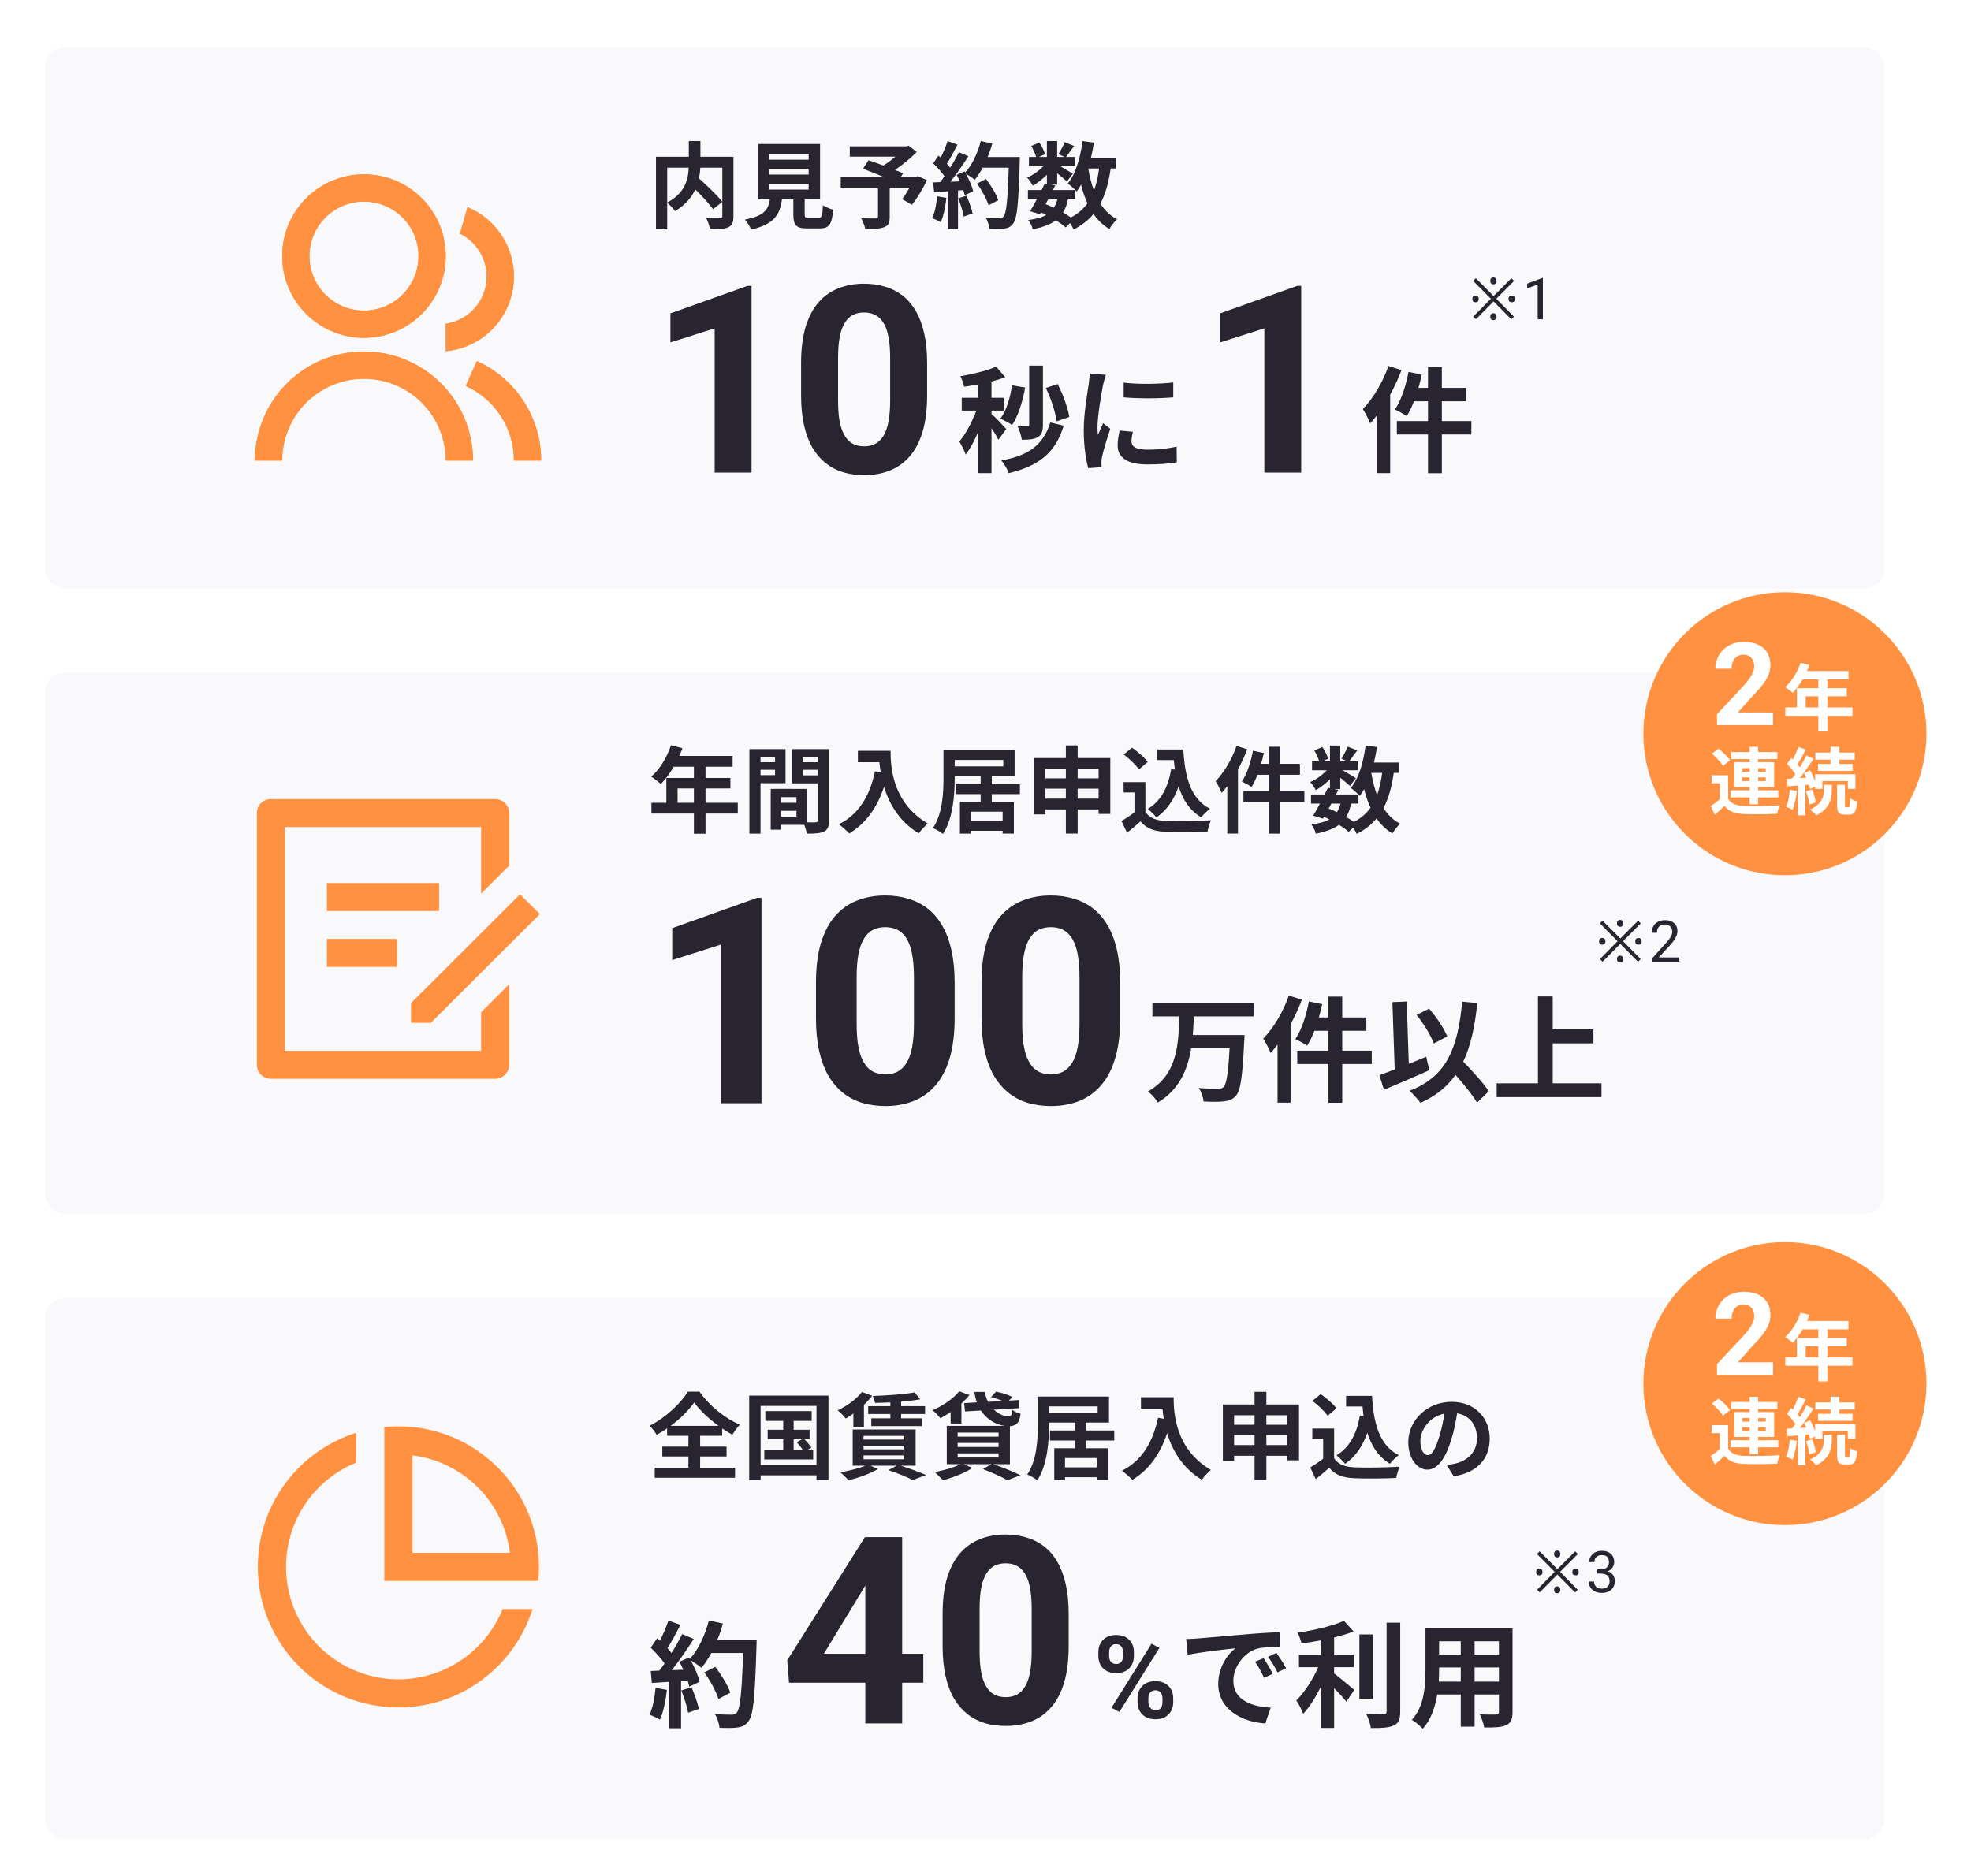 <svg width="376" height="358" viewBox="0 0 376 358" fill="none" xmlns="http://www.w3.org/2000/svg">
<g filter="url(#filter0_ddd_11554_28741)">
<rect x="8.5" y="5" width="351" height="103.333" rx="4" fill="#F9F8FA" shape-rendering="crispEdges"/>
<g clip-path="url(#clip0_11554_28741)">
<path d="M48.63 83.87C48.63 78.353 50.822 73.061 54.723 69.16C58.625 65.258 63.916 63.067 69.434 63.067C74.951 63.067 80.243 65.258 84.144 69.16C88.046 73.061 90.237 78.353 90.237 83.87H85.037C85.037 79.732 83.393 75.764 80.466 72.838C77.54 69.911 73.572 68.268 69.434 68.268C65.296 68.268 61.327 69.911 58.401 72.838C55.475 75.764 53.831 79.732 53.831 83.87H48.63ZM69.434 60.466C60.813 60.466 53.831 53.484 53.831 44.863C53.831 36.243 60.813 29.261 69.434 29.261C78.054 29.261 85.037 36.243 85.037 44.863C85.037 53.484 78.054 60.466 69.434 60.466ZM69.434 55.265C75.181 55.265 79.836 50.61 79.836 44.863C79.836 39.116 75.181 34.461 69.434 34.461C63.687 34.461 59.032 39.116 59.032 44.863C59.032 50.61 63.687 55.265 69.434 55.265ZM90.976 64.895C94.63 66.541 97.732 69.207 99.907 72.573C102.083 75.939 103.24 79.862 103.24 83.87H98.039C98.04 80.864 97.172 77.922 95.54 75.397C93.908 72.872 91.582 70.872 88.841 69.638L90.973 64.895H90.976ZM89.187 35.535C91.807 36.615 94.047 38.449 95.623 40.805C97.199 43.16 98.04 45.93 98.039 48.764C98.04 52.333 96.707 55.773 94.301 58.409C91.895 61.045 88.591 62.686 85.037 63.009V57.775C86.963 57.499 88.751 56.612 90.137 55.246C91.523 53.879 92.434 52.104 92.737 50.181C93.04 48.258 92.718 46.289 91.82 44.563C90.921 42.836 89.492 41.443 87.744 40.588L89.187 35.535Z" fill="#FF9141"/>
<path d="M48.63 83.87C48.63 78.353 50.822 73.061 54.723 69.16C58.625 65.258 63.916 63.067 69.434 63.067C74.951 63.067 80.243 65.258 84.144 69.16C88.046 73.061 90.237 78.353 90.237 83.87H85.037C85.037 79.732 83.393 75.764 80.466 72.838C77.54 69.911 73.572 68.268 69.434 68.268C65.296 68.268 61.327 69.911 58.401 72.838C55.475 75.764 53.831 79.732 53.831 83.87H48.63ZM69.434 60.466C60.813 60.466 53.831 53.484 53.831 44.863C53.831 36.243 60.813 29.261 69.434 29.261C78.054 29.261 85.037 36.243 85.037 44.863C85.037 53.484 78.054 60.466 69.434 60.466ZM69.434 55.265C75.181 55.265 79.836 50.61 79.836 44.863C79.836 39.116 75.181 34.461 69.434 34.461C63.687 34.461 59.032 39.116 59.032 44.863C59.032 50.61 63.687 55.265 69.434 55.265ZM90.976 64.895C94.63 66.541 97.732 69.207 99.907 72.573C102.083 75.939 103.24 79.862 103.24 83.87H98.039C98.04 80.864 97.172 77.922 95.54 75.397C93.908 72.872 91.582 70.872 88.841 69.638L90.973 64.895H90.976ZM89.187 35.535C91.807 36.615 94.047 38.449 95.623 40.805C97.199 43.16 98.04 45.93 98.039 48.764C98.04 52.333 96.707 55.773 94.301 58.409C91.895 61.045 88.591 62.686 85.037 63.009V57.775C86.963 57.499 88.751 56.612 90.137 55.246C91.523 53.879 92.434 52.104 92.737 50.181C93.04 48.258 92.718 46.289 91.82 44.563C90.921 42.836 89.492 41.443 87.744 40.588L89.187 35.535Z" fill="#FF9141"/>
</g>
<path d="M137.792 27.997H133.598C133.562 28.663 133.49 29.329 133.346 30.031C134.876 31.417 136.802 33.253 137.792 34.495V27.997ZM127.28 27.997V34.639C130.682 32.875 131.294 30.211 131.384 27.997H127.28ZM139.916 25.909V37.285C139.916 38.437 139.682 39.031 138.926 39.373C138.188 39.715 137.036 39.751 135.434 39.751C135.362 39.139 135.038 38.185 134.732 37.627C135.794 37.681 137 37.663 137.342 37.663C137.684 37.645 137.792 37.555 137.792 37.231V34.531L136.028 35.899C135.308 34.909 133.958 33.451 132.644 32.137C131.942 33.649 130.736 35.125 128.774 36.277C128.468 35.845 127.802 35.089 127.28 34.693V39.769H125.138V25.909H131.402V22.921H133.616V25.909H139.916ZM146.738 31.057V32.173H154.262V31.057H146.738ZM146.738 28.195V29.311H154.262V28.195H146.738ZM146.738 25.351V26.467H154.262V25.351H146.738ZM154.298 37.555H156.17C156.782 37.555 156.89 37.249 156.98 35.161C157.43 35.503 158.384 35.863 158.942 36.007C158.708 38.851 158.15 39.589 156.368 39.589H153.992C151.85 39.589 151.346 38.941 151.346 36.925V34.045H149.168C148.79 36.907 147.728 38.797 143.282 39.805C143.084 39.229 142.508 38.347 142.094 37.897C145.784 37.213 146.558 36.007 146.864 34.045H144.668V23.479H156.44V34.045H153.506V36.907C153.506 37.483 153.614 37.555 154.298 37.555ZM175.088 29.617L176.834 30.373C176.024 32.065 174.962 33.865 173.954 35.071L172.118 34.009C172.55 33.415 173.072 32.605 173.522 31.795H169.724V37.393C169.724 38.527 169.472 39.067 168.608 39.373C167.78 39.679 166.61 39.697 165.062 39.697C164.954 39.085 164.612 38.203 164.288 37.645C165.35 37.681 166.682 37.681 167.042 37.681C167.384 37.663 167.492 37.591 167.492 37.321V31.795H160.382V29.761H168.572C167.24 29.203 165.782 28.627 164.63 28.195L165.692 26.575C166.502 26.863 167.51 27.205 168.518 27.583C169.292 27.097 170.102 26.503 170.804 25.891H162.11V23.929H172.874L173.36 23.803L174.89 25.009C173.738 26.161 172.244 27.403 170.732 28.429C171.326 28.663 171.866 28.861 172.28 29.059L171.848 29.761H174.692L175.088 29.617ZM178.778 33.451L180.542 33.757C180.362 35.449 179.984 37.249 179.462 38.401C179.084 38.167 178.292 37.789 177.824 37.627C178.346 36.565 178.634 34.963 178.778 33.451ZM182.792 33.847L184.376 33.343C184.862 34.405 185.33 35.809 185.546 36.727L183.854 37.321C183.71 36.403 183.242 34.945 182.792 33.847ZM188.408 25.963H194.546C194.546 25.963 194.546 26.683 194.528 26.953C194.294 34.837 194.042 37.681 193.286 38.635C192.782 39.319 192.314 39.517 191.558 39.625C190.91 39.733 189.794 39.715 188.75 39.679C188.714 39.067 188.426 38.131 188.03 37.519C189.164 37.627 190.19 37.627 190.676 37.627C191.018 37.627 191.216 37.555 191.432 37.321C191.972 36.763 192.242 34.135 192.44 27.997H187.472C186.986 28.879 186.482 29.671 185.942 30.319C185.582 29.995 184.79 29.455 184.25 29.131C184.88 30.265 185.456 31.597 185.654 32.497L184.034 33.253C183.98 32.965 183.89 32.641 183.782 32.281L182.756 32.353V39.751H180.866V32.497L178.202 32.677L178.022 30.805L179.354 30.751C179.624 30.409 179.912 30.031 180.182 29.635C179.66 28.861 178.778 27.889 178.022 27.169L179.03 25.693C179.174 25.819 179.318 25.945 179.462 26.071C179.966 25.081 180.47 23.875 180.776 22.939L182.666 23.605C182.018 24.847 181.28 26.233 180.632 27.241C180.866 27.493 181.082 27.763 181.262 27.997C181.91 26.989 182.486 25.945 182.918 25.045L184.736 25.801C183.728 27.385 182.468 29.221 181.298 30.679L183.116 30.607C182.918 30.175 182.702 29.743 182.486 29.365L183.998 28.699L184.124 28.915C185.456 27.493 186.518 25.189 187.094 22.921L189.29 23.389C189.056 24.271 188.75 25.135 188.408 25.963ZM190.442 34.189L188.588 35.179C188.246 34.045 187.31 32.317 186.392 31.021L188.102 30.157C189.038 31.399 190.064 33.055 190.442 34.189ZM205.148 33.991H203.744C203.546 34.999 203.24 35.845 202.79 36.547C203.348 36.871 203.87 37.195 204.284 37.501C205.616 36.799 206.66 35.899 207.452 34.783C206.948 33.721 206.552 32.533 206.228 31.237C205.976 31.705 205.688 32.137 205.4 32.533C205.328 32.461 205.256 32.371 205.148 32.263V33.991ZM199.982 33.991L199.46 34.945C200 35.161 200.522 35.377 201.044 35.629C201.332 35.179 201.566 34.639 201.728 33.991H199.982ZM209.666 28.141H207.596C207.848 29.653 208.208 31.075 208.694 32.371C209.144 31.147 209.468 29.725 209.666 28.141ZM212.888 28.141H211.88C211.502 30.805 210.89 33.037 209.918 34.855C210.746 36.133 211.79 37.159 213.104 37.843C212.618 38.275 211.952 39.103 211.628 39.697C210.404 38.959 209.414 38.005 208.604 36.835C207.614 38.023 206.372 38.995 204.806 39.787C204.68 39.481 204.41 38.995 204.122 38.563L203.312 39.391C202.826 38.977 202.178 38.509 201.44 38.041C200.378 38.833 198.938 39.355 197.012 39.751C196.886 39.139 196.508 38.419 196.166 37.987C197.624 37.789 198.74 37.501 199.586 37.015C199.262 36.835 198.92 36.673 198.578 36.529L198.38 36.871L196.508 36.295C196.904 35.665 197.354 34.855 197.804 33.991H196.094V32.263H198.704C198.92 31.813 199.136 31.381 199.316 30.985L199.712 31.075V29.347C198.884 30.175 197.912 30.931 197.012 31.435C196.778 30.967 196.328 30.265 195.932 29.887C197.03 29.437 198.236 28.573 199.1 27.637H196.292V25.945H197.66C197.498 25.333 197.102 24.505 196.724 23.857L198.272 23.209C198.74 23.893 199.208 24.811 199.352 25.441L198.2 25.945H199.712V22.921H201.674V25.945H203.096L201.908 25.423C202.322 24.775 202.826 23.821 203.114 23.137L204.914 23.857C204.356 24.631 203.798 25.387 203.366 25.945H205.076V27.637H202.124C202.988 28.123 204.266 28.879 204.662 29.149L203.528 30.625C203.132 30.247 202.376 29.617 201.674 29.059V31.237H200.522L201.296 31.399L200.864 32.263H205.148C204.734 31.849 204.086 31.291 203.69 31.021C205.22 29.185 206.084 26.125 206.516 22.921L208.676 23.209C208.532 24.217 208.334 25.207 208.1 26.161H212.888V28.141Z" fill="#282430"/>
<path d="M143.369 50.547V86.167H136.338V58.652L127.891 61.338V55.796L142.612 50.547H143.369ZM176.867 65.268V71.421C176.867 74.09 176.582 76.393 176.013 78.33C175.443 80.25 174.621 81.829 173.547 83.066C172.489 84.287 171.228 85.19 169.763 85.776C168.298 86.362 166.67 86.655 164.88 86.655C163.448 86.655 162.113 86.476 160.876 86.118C159.639 85.744 158.524 85.166 157.531 84.385C156.555 83.603 155.708 82.619 154.992 81.43C154.292 80.226 153.755 78.794 153.381 77.133C153.007 75.473 152.819 73.569 152.819 71.421V65.268C152.819 62.599 153.104 60.312 153.674 58.408C154.26 56.487 155.082 54.917 156.14 53.696C157.214 52.475 158.483 51.58 159.948 51.011C161.413 50.425 163.041 50.132 164.831 50.132C166.263 50.132 167.59 50.319 168.811 50.693C170.048 51.051 171.162 51.613 172.155 52.378C173.148 53.143 173.994 54.127 174.694 55.332C175.394 56.52 175.931 57.944 176.306 59.604C176.68 61.248 176.867 63.136 176.867 65.268ZM169.812 72.348V64.316C169.812 63.03 169.738 61.907 169.592 60.947C169.462 59.987 169.258 59.173 168.981 58.506C168.705 57.822 168.363 57.269 167.956 56.846C167.549 56.422 167.085 56.113 166.564 55.918C166.044 55.722 165.466 55.625 164.831 55.625C164.034 55.625 163.326 55.779 162.707 56.089C162.105 56.398 161.592 56.894 161.169 57.578C160.746 58.245 160.42 59.14 160.192 60.263C159.981 61.37 159.875 62.721 159.875 64.316V72.348C159.875 73.634 159.94 74.765 160.07 75.742C160.217 76.719 160.428 77.557 160.705 78.257C160.998 78.94 161.34 79.502 161.73 79.941C162.137 80.364 162.601 80.674 163.122 80.869C163.659 81.064 164.245 81.162 164.88 81.162C165.661 81.162 166.353 81.007 166.955 80.698C167.574 80.373 168.094 79.868 168.518 79.184C168.957 78.484 169.283 77.573 169.494 76.45C169.706 75.327 169.812 73.96 169.812 72.348Z" fill="#282430"/>
<path d="M248.225 50.547V86.167H241.193V58.652L232.746 61.338V55.796L247.468 50.547H248.225Z" fill="#282430"/>
<path d="M203.994 75.554L201.574 76.39C201.332 74.652 200.496 71.99 199.506 70.032L201.75 69.284C202.806 71.242 203.686 73.816 203.994 75.554ZM198.956 65.764V77.05C198.956 78.26 198.736 78.964 197.988 79.404C197.262 79.822 196.316 79.91 194.93 79.91C194.842 79.162 194.468 78.04 194.116 77.336C194.886 77.358 195.7 77.358 195.986 77.358C196.228 77.358 196.338 77.27 196.338 77.028V65.764H198.956ZM193.06 69.526L195.568 69.944C195.084 72.672 194.204 75.4 193.082 77.094C192.576 76.742 191.476 76.148 190.838 75.884C191.982 74.366 192.708 71.946 193.06 69.526ZM191.96 77.864L190.464 79.91C190.2 79.338 189.672 78.48 189.144 77.688V86.268H186.614V78.37C185.91 80.064 185.074 81.626 184.216 82.726C183.974 81.978 183.424 80.9 183.006 80.24C184.238 78.81 185.448 76.478 186.262 74.344H183.468V71.902H186.614V69.35C185.69 69.526 184.788 69.68 183.93 69.79C183.798 69.196 183.49 68.316 183.204 67.788C185.624 67.37 188.33 66.732 190.024 65.962L191.762 67.964C190.97 68.272 190.09 68.558 189.144 68.8V71.902H191.498V74.344H189.144V74.982C189.738 75.466 191.542 77.38 191.96 77.864ZM200.364 76.61L202.916 77.226C201.332 82.484 198.098 84.904 192.422 86.29C192.18 85.498 191.564 84.486 191.014 83.848C196.074 82.968 199 81.01 200.364 76.61ZM214.356 68.998C217.062 69.372 221.44 69.262 223.816 68.976V71.814C221.11 72.056 217.128 72.078 214.356 71.814V68.998ZM216.116 78.392C215.94 79.118 215.852 79.646 215.852 80.24C215.852 81.208 216.688 81.802 218.932 81.802C220.89 81.802 222.518 81.626 224.454 81.23L224.498 84.2C223.068 84.464 221.308 84.618 218.822 84.618C215.038 84.618 213.212 83.276 213.212 81.01C213.212 80.152 213.344 79.272 213.586 78.15L216.116 78.392ZM210.968 67.524C210.792 67.986 210.506 69.086 210.418 69.482C210.132 70.956 209.362 75.356 209.362 77.556C209.362 77.974 209.384 78.546 209.45 78.986C209.78 78.238 210.132 77.468 210.44 76.742L211.804 77.82C211.188 79.646 210.462 82.044 210.22 83.21C210.154 83.54 210.11 84.024 210.11 84.244C210.11 84.486 210.132 84.838 210.154 85.146L207.602 85.322C207.162 83.804 206.744 81.12 206.744 78.128C206.744 74.828 207.426 71.11 207.668 69.416C207.734 68.8 207.866 67.964 207.888 67.26L210.968 67.524Z" fill="#282430"/>
<path d="M264.868 65.83L267.354 66.622C266.76 68.184 266.034 69.79 265.198 71.308V86.268H262.712V75.202C262.272 75.752 261.832 76.302 261.392 76.786C261.15 76.126 260.424 74.718 259.984 74.058C261.92 72.078 263.79 68.954 264.868 65.83ZM280.686 76.346V78.898H275.054V86.29H272.414V78.898H266.474V76.346H272.414V72.562H269.73C269.334 73.64 268.85 74.63 268.366 75.4C267.882 75.048 266.738 74.432 266.1 74.146C267.288 72.43 268.19 69.636 268.696 66.952L271.226 67.48C271.05 68.338 270.83 69.174 270.588 70.01H272.414V66.028H275.054V70.01H279.652V72.562H275.054V76.346H280.686Z" fill="#282430"/>
<path d="M281.55 56.918L281.044 56.412L284.41 53.002L281.033 49.603L281.539 49.086L284.927 52.485L288.326 49.097L288.832 49.603L285.444 53.002L288.81 56.423L288.304 56.929L284.927 53.519L281.55 56.918ZM281.473 53.673C281.297 53.673 281.154 53.625 281.044 53.53C280.934 53.427 280.879 53.262 280.879 53.035C280.879 52.808 280.934 52.643 281.044 52.54C281.154 52.437 281.297 52.386 281.473 52.386C281.656 52.386 281.803 52.437 281.913 52.54C282.023 52.643 282.078 52.808 282.078 53.035C282.078 53.262 282.023 53.427 281.913 53.53C281.803 53.625 281.656 53.673 281.473 53.673ZM284.883 57.083C284.751 57.083 284.641 57.054 284.553 56.995C284.465 56.944 284.399 56.87 284.355 56.775C284.318 56.68 284.3 56.562 284.3 56.423C284.3 56.291 284.318 56.177 284.355 56.082C284.399 55.979 284.465 55.902 284.553 55.851C284.641 55.8 284.751 55.774 284.883 55.774C285.022 55.774 285.136 55.8 285.224 55.851C285.312 55.902 285.378 55.979 285.422 56.082C285.466 56.177 285.488 56.291 285.488 56.423C285.488 56.562 285.466 56.68 285.422 56.775C285.378 56.87 285.312 56.944 285.224 56.995C285.136 57.054 285.022 57.083 284.883 57.083ZM284.883 50.252C284.751 50.252 284.641 50.226 284.553 50.175C284.465 50.116 284.399 50.039 284.355 49.944C284.318 49.841 284.3 49.724 284.3 49.592C284.3 49.46 284.318 49.346 284.355 49.251C284.399 49.148 284.465 49.071 284.553 49.02C284.641 48.969 284.751 48.943 284.883 48.943C285.022 48.943 285.136 48.969 285.224 49.02C285.312 49.071 285.378 49.148 285.422 49.251C285.466 49.346 285.488 49.46 285.488 49.592C285.488 49.724 285.466 49.841 285.422 49.944C285.378 50.039 285.312 50.116 285.224 50.175C285.136 50.226 285.022 50.252 284.883 50.252ZM288.381 53.673C288.205 53.673 288.062 53.625 287.952 53.53C287.842 53.427 287.787 53.262 287.787 53.035C287.787 52.808 287.842 52.643 287.952 52.54C288.062 52.437 288.205 52.386 288.381 52.386C288.564 52.386 288.711 52.437 288.821 52.54C288.931 52.643 288.986 52.808 288.986 53.035C288.986 53.262 288.931 53.427 288.821 53.53C288.711 53.625 288.564 53.673 288.381 53.673ZM294.331 49.055V56.918H293.337V50.295L291.334 51.026V50.129L294.175 49.055H294.331Z" fill="#282430"/>
</g>
<g filter="url(#filter1_ddd_11554_28741)">
<rect x="8.5" y="124.333" width="351" height="103.333" rx="4" fill="#F9F8FA" shape-rendering="crispEdges"/>
<g clip-path="url(#clip1_11554_28741)">
<path d="M94.454 148.473C95.164 148.473 95.844 148.754 96.345 149.255C96.847 149.755 97.129 150.434 97.129 151.141V161.166L91.78 166.502V153.81H54.339V196.501H91.78V189.142L97.129 183.806V199.17C97.129 199.877 96.847 200.556 96.345 201.056C95.844 201.557 95.164 201.838 94.454 201.838H51.665C50.956 201.838 50.276 201.557 49.774 201.056C49.273 200.556 48.991 199.877 48.991 199.17V151.141C48.991 150.434 49.273 149.755 49.774 149.255C50.276 148.754 50.956 148.473 51.665 148.473H94.454ZM99.209 166.638L102.991 170.411L82.19 191.165L78.403 191.16L78.408 187.392L99.209 166.638ZM75.734 175.155V180.492H62.362V175.155H75.734ZM83.757 164.483V169.819H62.362V164.483H83.757Z" fill="#FF9141"/>
</g>
<path d="M129.26 149.18H132.374V146.444H129.26V149.18ZM140.744 149.18V151.232H134.588V155.084H132.374V151.232H124.274V149.18H127.118V144.446H132.374V142.304H128.522C127.784 143.582 126.92 144.734 126.074 145.58C125.66 145.22 124.742 144.5 124.22 144.194C125.84 142.826 127.226 140.522 128 138.2L130.178 138.758C130.016 139.262 129.818 139.748 129.584 140.234H139.754V142.304H134.588V144.446H139.34V146.444H134.588V149.18H140.744ZM147.854 140.486H145.082V141.44H147.854V140.486ZM145.082 143.906H147.854V142.88H145.082V143.906ZM149.852 145.436H145.082V155.066H142.958V138.938H149.852V145.436ZM153.128 143.942H155.99V142.88H153.128V143.942ZM155.99 140.486H153.128V141.44H155.99V140.486ZM148.97 151.826H151.94V150.71H148.97V151.826ZM151.94 149.18V148.1H148.97V149.18H151.94ZM158.15 138.938V152.528C158.15 153.68 157.916 154.31 157.196 154.652C156.494 155.012 155.45 155.066 153.902 155.066C153.848 154.616 153.65 153.95 153.434 153.392H148.97V154.31H147.026V146.534H147.908V146.516L153.956 146.534V152.906C154.658 152.924 155.324 152.924 155.558 152.906C155.882 152.906 155.99 152.798 155.99 152.51V145.472H151.094V138.938H158.15ZM163.658 139.262H169.886C169.886 142.664 170.372 149.234 176.996 153.14C176.528 153.518 175.646 154.454 175.268 155.012C171.542 152.762 169.634 149.36 168.644 146.138C167.294 150.17 165.134 153.158 162.002 155.03C161.606 154.58 160.598 153.698 160.04 153.284C163.784 151.394 165.926 147.92 166.916 143.186L168.014 143.384C167.888 142.7 167.816 142.052 167.762 141.44H163.658V139.262ZM191.27 152.654V150.872H185.168V152.654H191.27ZM182.126 141.008V142.232H191.396V141.008H182.126ZM194.564 147.524H189.2V149H193.412V155.048H191.27V154.526H185.168V155.066H183.116V149H187.076V147.524H182.306V145.616H187.076V144.104H182.126V144.41C182.126 147.524 181.838 152.186 179.876 155.12C179.462 154.76 178.49 154.22 177.968 154.004C179.822 151.268 179.984 147.254 179.984 144.41V139.136H193.556V144.104H189.2V145.616H194.564V147.524ZM205.58 148.388H209.576V146.48H205.58V148.388ZM199.424 148.388H203.33V146.48H199.424V148.388ZM203.33 142.7H199.424V144.518H203.33V142.7ZM209.576 142.7H205.58V144.518H209.576V142.7ZM205.58 140.648H211.808V151.304H209.576V150.44H205.58V155.048H203.33V150.44H199.424V151.394H197.282V140.648H203.33V138.236H205.58V140.648ZM223.418 142.736L224.12 142.844C224.048 142.25 223.976 141.638 223.922 141.026H220.79V139.01H225.74C226.01 144.104 227.09 148.442 230.834 150.314C230.33 150.674 229.556 151.43 229.16 151.952C226.946 150.638 225.632 148.568 224.84 146.048C223.94 148.622 222.572 150.602 220.61 151.97C220.286 151.556 219.458 150.728 218.954 150.35C221.474 148.856 222.86 146.174 223.418 142.736ZM218.954 141.386L217.262 142.808C216.704 141.944 215.426 140.756 214.364 139.964L215.948 138.668C217.028 139.424 218.342 140.54 218.954 141.386ZM218.504 145.238V150.89C219.242 152.096 220.592 152.582 222.464 152.654C224.57 152.744 228.62 152.69 231.014 152.51C230.78 153.014 230.456 154.058 230.348 154.67C228.188 154.778 224.57 154.814 222.428 154.724C220.214 154.634 218.738 154.13 217.568 152.726C216.776 153.428 215.984 154.13 214.994 154.886L213.95 152.654C214.724 152.204 215.624 151.61 216.416 150.998V147.2H214.346V145.238H218.504ZM235.892 138.326L237.926 138.974C237.44 140.252 236.846 141.566 236.162 142.808V155.048H234.128V145.994C233.768 146.444 233.408 146.894 233.048 147.29C232.85 146.75 232.256 145.598 231.896 145.058C233.48 143.438 235.01 140.882 235.892 138.326ZM248.834 146.93V149.018H244.226V155.066H242.066V149.018H237.206V146.93H242.066V143.834H239.87C239.546 144.716 239.15 145.526 238.754 146.156C238.358 145.868 237.422 145.364 236.9 145.13C237.872 143.726 238.61 141.44 239.024 139.244L241.094 139.676C240.95 140.378 240.77 141.062 240.572 141.746H242.066V138.488H244.226V141.746H247.988V143.834H244.226V146.93H248.834ZM259.148 149.324H257.744C257.546 150.332 257.24 151.178 256.79 151.88C257.348 152.204 257.87 152.528 258.284 152.834C259.616 152.132 260.66 151.232 261.452 150.116C260.948 149.054 260.552 147.866 260.228 146.57C259.976 147.038 259.688 147.47 259.4 147.866C259.328 147.794 259.256 147.704 259.148 147.596V149.324ZM253.982 149.324L253.46 150.278C254 150.494 254.522 150.71 255.044 150.962C255.332 150.512 255.566 149.972 255.728 149.324H253.982ZM263.666 143.474H261.596C261.848 144.986 262.208 146.408 262.694 147.704C263.144 146.48 263.468 145.058 263.666 143.474ZM266.888 143.474H265.88C265.502 146.138 264.89 148.37 263.918 150.188C264.746 151.466 265.79 152.492 267.104 153.176C266.618 153.608 265.952 154.436 265.628 155.03C264.404 154.292 263.414 153.338 262.604 152.168C261.614 153.356 260.372 154.328 258.806 155.12C258.68 154.814 258.41 154.328 258.122 153.896L257.312 154.724C256.826 154.31 256.178 153.842 255.44 153.374C254.378 154.166 252.938 154.688 251.012 155.084C250.886 154.472 250.508 153.752 250.166 153.32C251.624 153.122 252.74 152.834 253.586 152.348C253.262 152.168 252.92 152.006 252.578 151.862L252.38 152.204L250.508 151.628C250.904 150.998 251.354 150.188 251.804 149.324H250.094V147.596H252.704C252.92 147.146 253.136 146.714 253.316 146.318L253.712 146.408V144.68C252.884 145.508 251.912 146.264 251.012 146.768C250.778 146.3 250.328 145.598 249.932 145.22C251.03 144.77 252.236 143.906 253.1 142.97H250.292V141.278H251.66C251.498 140.666 251.102 139.838 250.724 139.19L252.272 138.542C252.74 139.226 253.208 140.144 253.352 140.774L252.2 141.278H253.712V138.254H255.674V141.278H257.096L255.908 140.756C256.322 140.108 256.826 139.154 257.114 138.47L258.914 139.19C258.356 139.964 257.798 140.72 257.366 141.278H259.076V142.97H256.124C256.988 143.456 258.266 144.212 258.662 144.482L257.528 145.958C257.132 145.58 256.376 144.95 255.674 144.392V146.57H254.522L255.296 146.732L254.864 147.596H259.148C258.734 147.182 258.086 146.624 257.69 146.354C259.22 144.518 260.084 141.458 260.516 138.254L262.676 138.542C262.532 139.55 262.334 140.54 262.1 141.494H266.888V143.474Z" fill="#282430"/>
<path d="M145.265 167.318V206.5H137.531V176.234L128.239 179.188V173.092L144.433 167.318H145.265ZM182.113 183.512V190.279C182.113 193.215 181.8 195.749 181.173 197.879C180.546 199.992 179.642 201.729 178.461 203.089C177.297 204.432 175.909 205.426 174.298 206.07C172.687 206.715 170.896 207.037 168.927 207.037C167.351 207.037 165.883 206.84 164.523 206.446C163.162 206.035 161.935 205.399 160.843 204.54C159.769 203.68 158.838 202.597 158.05 201.29C157.281 199.965 156.69 198.39 156.278 196.563C155.866 194.737 155.66 192.643 155.66 190.279V183.512C155.66 180.576 155.974 178.06 156.6 175.965C157.245 173.853 158.149 172.125 159.313 170.782C160.494 169.439 161.891 168.455 163.502 167.828C165.113 167.184 166.904 166.861 168.873 166.861C170.449 166.861 171.908 167.067 173.251 167.479C174.611 167.873 175.838 168.491 176.93 169.332C178.022 170.174 178.953 171.257 179.723 172.582C180.493 173.889 181.083 175.455 181.495 177.281C181.907 179.09 182.113 181.166 182.113 183.512ZM174.352 191.3V182.464C174.352 181.05 174.271 179.815 174.11 178.758C173.967 177.702 173.743 176.807 173.439 176.073C173.134 175.321 172.758 174.712 172.311 174.247C171.863 173.781 171.353 173.441 170.78 173.226C170.207 173.011 169.571 172.904 168.873 172.904C167.996 172.904 167.217 173.074 166.537 173.414C165.874 173.754 165.31 174.3 164.845 175.052C164.379 175.786 164.021 176.771 163.771 178.006C163.538 179.224 163.421 180.71 163.421 182.464V191.3C163.421 192.714 163.493 193.958 163.636 195.033C163.797 196.107 164.03 197.029 164.335 197.799C164.657 198.551 165.033 199.168 165.462 199.652C165.91 200.117 166.42 200.458 166.993 200.672C167.584 200.887 168.229 200.995 168.927 200.995C169.786 200.995 170.547 200.825 171.21 200.484C171.89 200.126 172.463 199.571 172.928 198.819C173.412 198.049 173.77 197.047 174.003 195.812C174.235 194.576 174.352 193.072 174.352 191.3ZM213.695 183.512V190.279C213.695 193.215 213.382 195.749 212.755 197.879C212.128 199.992 211.224 201.729 210.043 203.089C208.879 204.432 207.491 205.426 205.88 206.07C204.269 206.715 202.478 207.037 200.509 207.037C198.933 207.037 197.465 206.84 196.105 206.446C194.744 206.035 193.518 205.399 192.425 204.54C191.351 203.68 190.42 202.597 189.632 201.29C188.863 199.965 188.272 198.39 187.86 196.563C187.448 194.737 187.242 192.643 187.242 190.279V183.512C187.242 180.576 187.556 178.06 188.182 175.965C188.827 173.853 189.731 172.125 190.895 170.782C192.076 169.439 193.473 168.455 195.084 167.828C196.695 167.184 198.486 166.861 200.455 166.861C202.031 166.861 203.49 167.067 204.833 167.479C206.193 167.873 207.42 168.491 208.512 169.332C209.604 170.174 210.535 171.257 211.305 172.582C212.075 173.889 212.665 175.455 213.077 177.281C213.489 179.09 213.695 181.166 213.695 183.512ZM205.934 191.3V182.464C205.934 181.05 205.853 179.815 205.692 178.758C205.549 177.702 205.325 176.807 205.021 176.073C204.716 175.321 204.34 174.712 203.893 174.247C203.445 173.781 202.935 173.441 202.362 173.226C201.789 173.011 201.153 172.904 200.455 172.904C199.578 172.904 198.799 173.074 198.119 173.414C197.456 173.754 196.892 174.3 196.427 175.052C195.961 175.786 195.603 176.771 195.353 178.006C195.12 179.224 195.004 180.71 195.004 182.464V191.3C195.004 192.714 195.075 193.958 195.218 195.033C195.379 196.107 195.612 197.029 195.917 197.799C196.239 198.551 196.615 199.168 197.045 199.652C197.492 200.117 198.002 200.458 198.575 200.672C199.166 200.887 199.811 200.995 200.509 200.995C201.368 200.995 202.129 200.825 202.792 200.484C203.472 200.126 204.045 199.571 204.51 198.819C204.994 198.049 205.352 197.047 205.585 195.812C205.817 194.576 205.934 193.072 205.934 191.3Z" fill="#282430"/>
<path d="M239.18 189.936H227.74C227.696 191.102 227.652 192.312 227.542 193.5H237.42C237.42 193.5 237.398 194.336 237.354 194.666C237.024 201.42 236.65 204.082 235.792 205.05C235.132 205.82 234.428 206.04 233.438 206.15C232.58 206.26 231.062 206.238 229.61 206.172C229.544 205.424 229.17 204.324 228.686 203.598C230.204 203.73 231.7 203.73 232.36 203.73C232.822 203.73 233.108 203.686 233.394 203.444C233.966 202.894 234.318 200.738 234.56 196.03H227.234C226.552 200.1 224.968 203.906 220.876 206.37C220.48 205.666 219.666 204.764 218.984 204.258C224.638 201.09 224.814 195.238 224.968 189.936H219.842V187.362H239.18V189.936ZM245.868 185.954L248.354 186.746C247.76 188.308 247.034 189.914 246.198 191.432V206.392H243.712V195.326C243.272 195.876 242.832 196.426 242.392 196.91C242.15 196.25 241.424 194.842 240.984 194.182C242.92 192.202 244.79 189.078 245.868 185.954ZM261.686 196.47V199.022H256.054V206.414H253.414V199.022H247.474V196.47H253.414V192.686H250.73C250.334 193.764 249.85 194.754 249.366 195.524C248.882 195.172 247.738 194.556 247.1 194.27C248.288 192.554 249.19 189.76 249.696 187.076L252.226 187.604C252.05 188.462 251.83 189.298 251.588 190.134H253.414V186.152H256.054V190.134H260.652V192.686H256.054V196.47H261.686ZM276.096 193.742L273.522 195.106C272.972 193.588 271.564 191.278 270.244 189.65L272.62 188.462C274.05 190.068 275.436 192.224 276.096 193.742ZM272.07 197.636L272.664 200.21C269.76 201.508 266.504 202.894 264.018 203.928L263.138 201.134C263.974 200.848 264.964 200.496 266.064 200.056L265.624 187.208L268.352 187.098L268.748 199C269.848 198.538 270.97 198.076 272.07 197.636ZM284.016 204.214L281.772 206.392C280.936 204.962 279.286 202.938 277.658 201.09C276.052 203.378 273.874 205.138 270.97 206.436C270.596 205.864 269.518 204.676 268.88 204.126C275.854 201.486 278.12 196.162 278.934 187.12L281.816 187.384C281.354 191.894 280.562 195.568 279.132 198.56C280.958 200.452 283.004 202.674 284.016 204.214ZM296.204 202.696H305.51V205.336H285.512V202.696H293.388V186.13H296.204V192.422H303.97V195.084H296.204V202.696Z" fill="#282430"/>
<path d="M305.721 179.5L305.215 178.994L308.581 175.584L305.204 172.185L305.71 171.668L309.098 175.067L312.497 171.679L313.003 172.185L309.615 175.584L312.981 179.005L312.475 179.511L309.098 176.101L305.721 179.5ZM305.644 176.255C305.468 176.255 305.325 176.207 305.215 176.112C305.105 176.009 305.05 175.844 305.05 175.617C305.05 175.39 305.105 175.225 305.215 175.122C305.325 175.019 305.468 174.968 305.644 174.968C305.827 174.968 305.974 175.019 306.084 175.122C306.194 175.225 306.249 175.39 306.249 175.617C306.249 175.844 306.194 176.009 306.084 176.112C305.974 176.207 305.827 176.255 305.644 176.255ZM309.054 179.665C308.922 179.665 308.812 179.636 308.724 179.577C308.636 179.526 308.57 179.452 308.526 179.357C308.489 179.262 308.471 179.144 308.471 179.005C308.471 178.873 308.489 178.759 308.526 178.664C308.57 178.561 308.636 178.484 308.724 178.433C308.812 178.382 308.922 178.356 309.054 178.356C309.193 178.356 309.307 178.382 309.395 178.433C309.483 178.484 309.549 178.561 309.593 178.664C309.637 178.759 309.659 178.873 309.659 179.005C309.659 179.144 309.637 179.262 309.593 179.357C309.549 179.452 309.483 179.526 309.395 179.577C309.307 179.636 309.193 179.665 309.054 179.665ZM309.054 172.834C308.922 172.834 308.812 172.808 308.724 172.757C308.636 172.698 308.57 172.621 308.526 172.526C308.489 172.423 308.471 172.306 308.471 172.174C308.471 172.042 308.489 171.928 308.526 171.833C308.57 171.73 308.636 171.653 308.724 171.602C308.812 171.551 308.922 171.525 309.054 171.525C309.193 171.525 309.307 171.551 309.395 171.602C309.483 171.653 309.549 171.73 309.593 171.833C309.637 171.928 309.659 172.042 309.659 172.174C309.659 172.306 309.637 172.423 309.593 172.526C309.549 172.621 309.483 172.698 309.395 172.757C309.307 172.808 309.193 172.834 309.054 172.834ZM312.552 176.255C312.376 176.255 312.233 176.207 312.123 176.112C312.013 176.009 311.958 175.844 311.958 175.617C311.958 175.39 312.013 175.225 312.123 175.122C312.233 175.019 312.376 174.968 312.552 174.968C312.735 174.968 312.882 175.019 312.992 175.122C313.102 175.225 313.157 175.39 313.157 175.617C313.157 175.844 313.102 176.009 312.992 176.112C312.882 176.207 312.735 176.255 312.552 176.255ZM320.36 178.684V179.5H315.241V178.786L317.803 175.934C318.118 175.583 318.362 175.285 318.534 175.042C318.709 174.795 318.831 174.575 318.899 174.381C318.971 174.184 319.006 173.984 319.006 173.78C319.006 173.522 318.953 173.289 318.845 173.082C318.741 172.87 318.588 172.702 318.383 172.577C318.179 172.451 317.932 172.389 317.642 172.389C317.295 172.389 317.005 172.457 316.772 172.593C316.543 172.725 316.371 172.911 316.256 173.151C316.142 173.391 316.085 173.667 316.085 173.979H315.091C315.091 173.538 315.188 173.135 315.381 172.77C315.574 172.405 315.861 172.115 316.24 171.9C316.62 171.681 317.087 171.572 317.642 171.572C318.136 171.572 318.559 171.66 318.91 171.835C319.261 172.007 319.529 172.251 319.715 172.566C319.905 172.877 320 173.243 320 173.662C320 173.891 319.961 174.124 319.882 174.36C319.807 174.593 319.701 174.825 319.565 175.058C319.433 175.291 319.277 175.52 319.098 175.746C318.922 175.971 318.734 176.193 318.534 176.412L316.439 178.684H320.36Z" fill="#282430"/>
</g>
<g filter="url(#filter2_ddd_11554_28741)">
<rect x="8.5" y="243.667" width="351" height="103.333" rx="4" fill="#F9F8FA" shape-rendering="crispEdges"/>
<path d="M76 321.789C61.189 321.789 49.183 309.783 49.183 294.972C49.183 282.963 57.075 272.799 67.955 269.383V275.079C63.345 276.951 59.528 280.366 57.158 284.741C54.788 289.116 54.012 294.179 54.962 299.063C55.913 303.947 58.531 308.349 62.368 311.516C66.206 314.684 71.024 316.419 76 316.426C80.274 316.426 84.451 315.149 87.995 312.761C91.539 310.372 94.289 306.979 95.893 303.017H101.589C98.173 313.897 88.009 321.789 76 321.789ZM102.683 297.654H73.318V268.289C74.201 268.2 75.096 268.155 76 268.155C90.811 268.155 102.817 280.161 102.817 294.972C102.817 295.876 102.772 296.771 102.683 297.654ZM78.682 273.684V292.29H97.288C96.691 287.564 94.538 283.17 91.17 279.802C87.801 276.433 83.408 274.281 78.682 273.684Z" fill="#FF9141"/>
<path d="M127.928 268.067H137.072C135.2 266.699 133.472 265.061 132.428 263.603C131.402 265.061 129.8 266.681 127.928 268.067ZM133.562 273.899V276.041H140.222V277.967H124.904V276.041H131.33V273.899H126.344V272.027H131.33V269.957H127.262V268.535C126.614 268.985 125.948 269.399 125.264 269.777C124.994 269.273 124.4 268.499 123.914 268.049C126.992 266.501 129.89 263.729 131.222 261.533H133.436C135.362 264.269 138.296 266.627 141.14 267.833C140.582 268.409 140.114 269.093 139.718 269.759C139.07 269.399 138.422 269.003 137.774 268.553V269.957H133.562V272.027H138.602V273.899H133.562ZM151.4 270.605V272.729H153.2C152.894 272.243 152.39 271.631 151.976 271.163L153.074 270.605H151.4ZM153.866 272.729H155.126V274.475H145.802V272.729H149.42V270.605H146.45V268.805H149.42V267.113H146V265.241H154.838V267.113H151.4V268.805H154.442V270.605H153.452C153.938 271.109 154.514 271.775 154.802 272.207L153.866 272.729ZM145.1 275.519H155.756V264.251H145.1V275.519ZM142.922 262.289H158.042V278.399H155.756V277.499H145.1V278.399H142.922V262.289ZM169.85 264.305V263.585C168.842 263.639 167.852 263.657 166.916 263.675C166.862 263.315 166.682 262.721 166.502 262.361C169.292 262.271 172.55 262.037 174.476 261.677L175.556 262.991C174.494 263.189 173.234 263.333 171.902 263.441V264.305H176.474V265.799H171.902V266.627H175.88V268.103H166.214V266.627H169.85V265.799H165.62V264.305H169.85ZM162.794 268.229V265.709C162.308 266.069 161.822 266.393 161.354 266.663C161.012 266.249 160.274 265.457 159.806 265.097C161.552 264.287 163.37 262.973 164.432 261.587L166.376 262.325C165.926 262.901 165.404 263.495 164.81 264.053V268.229H162.794ZM164.738 273.701V274.439H172.496V273.701H164.738ZM164.738 271.829V272.549H172.496V271.829H164.738ZM164.738 269.975V270.677H172.496V269.975H164.738ZM174.674 275.663H171.848C173.594 276.221 175.502 276.941 176.672 277.445L174.098 278.399C173.09 277.859 171.29 277.103 169.49 276.509L171.038 275.663H166.052L167.474 276.311C165.98 277.193 163.694 278.003 161.858 278.453C161.516 278.039 160.76 277.283 160.31 276.923C161.984 276.635 163.82 276.185 165.08 275.663H162.668V268.751H174.674V275.663ZM181.352 267.617V265.421C180.704 265.871 180.038 266.267 179.408 266.609C179.066 266.195 178.346 265.403 177.896 265.079C179.84 264.233 181.838 262.901 182.99 261.461L184.934 262.181C184.502 262.739 183.98 263.279 183.404 263.801V267.617H181.352ZM182.684 273.305V274.097H190.496V273.305H182.684ZM182.684 271.325V272.099H190.496V271.325H182.684ZM182.684 269.345V270.119H190.496V269.345H182.684ZM192.656 275.375H189.542C191.378 276.023 193.448 276.887 194.672 277.481L192.188 278.435C191.162 277.841 189.326 276.995 187.508 276.311L189.128 275.375H183.872L185.51 276.095C184.016 277.067 181.712 277.949 179.894 278.453C179.516 278.039 178.76 277.265 178.31 276.887C180.056 276.563 182.018 275.987 183.26 275.375H180.614V268.067H191.738C189.92 267.869 188.246 266.807 187.13 265.133L184.088 265.313L183.926 263.729L186.356 263.585C186.14 262.973 185.978 262.307 185.888 261.587H187.886C187.976 262.271 188.192 262.901 188.48 263.477L191.288 263.315C190.604 263.027 189.758 262.757 189.056 262.577L190.01 261.533C191 261.713 192.386 262.145 193.106 262.541L192.476 263.243L194.33 263.135L194.492 264.683L189.596 264.971C190.442 265.781 191.468 266.249 192.44 266.249C192.908 266.231 193.034 265.943 193.124 265.025C193.52 265.349 194.204 265.637 194.69 265.763C194.456 267.563 193.898 268.031 192.656 268.103V275.375ZM209.27 275.987V274.205H203.168V275.987H209.27ZM200.126 264.341V265.565H209.396V264.341H200.126ZM212.564 270.857H207.2V272.333H211.412V278.381H209.27V277.859H203.168V278.399H201.116V272.333H205.076V270.857H200.306V268.949H205.076V267.437H200.126V267.743C200.126 270.857 199.838 275.519 197.876 278.453C197.462 278.093 196.49 277.553 195.968 277.337C197.822 274.601 197.984 270.587 197.984 267.743V262.469H211.556V267.437H207.2V268.949H212.564V270.857ZM217.658 262.595H223.886C223.886 265.997 224.372 272.567 230.996 276.473C230.528 276.851 229.646 277.787 229.268 278.345C225.542 276.095 223.634 272.693 222.644 269.471C221.294 273.503 219.134 276.491 216.002 278.363C215.606 277.913 214.598 277.031 214.04 276.617C217.784 274.727 219.926 271.253 220.916 266.519L222.014 266.717C221.888 266.033 221.816 265.385 221.762 264.773H217.658V262.595ZM241.58 271.721H245.576V269.813H241.58V271.721ZM235.424 271.721H239.33V269.813H235.424V271.721ZM239.33 266.033H235.424V267.851H239.33V266.033ZM245.576 266.033H241.58V267.851H245.576V266.033ZM241.58 263.981H247.808V274.637H245.576V273.773H241.58V278.381H239.33V273.773H235.424V274.727H233.282V263.981H239.33V261.569H241.58V263.981ZM259.418 266.069L260.12 266.177C260.048 265.583 259.976 264.971 259.922 264.359H256.79V262.343H261.74C262.01 267.437 263.09 271.775 266.834 273.647C266.33 274.007 265.556 274.763 265.16 275.285C262.946 273.971 261.632 271.901 260.84 269.381C259.94 271.955 258.572 273.935 256.61 275.303C256.286 274.889 255.458 274.061 254.954 273.683C257.474 272.189 258.86 269.507 259.418 266.069ZM254.954 264.719L253.262 266.141C252.704 265.277 251.426 264.089 250.364 263.297L251.948 262.001C253.028 262.757 254.342 263.873 254.954 264.719ZM254.504 268.571V274.223C255.242 275.429 256.592 275.915 258.464 275.987C260.57 276.077 264.62 276.023 267.014 275.843C266.78 276.347 266.456 277.391 266.348 278.003C264.188 278.111 260.57 278.147 258.428 278.057C256.214 277.967 254.738 277.463 253.568 276.059C252.776 276.761 251.984 277.463 250.994 278.219L249.95 275.987C250.724 275.537 251.624 274.943 252.416 274.331V270.533H250.346V268.571H254.504ZM284.186 270.497C284.186 274.295 281.864 276.977 277.328 277.679L275.978 275.537C276.662 275.465 277.166 275.357 277.652 275.249C279.956 274.709 281.756 273.053 281.756 270.425C281.756 267.941 280.406 266.087 277.976 265.673C277.724 267.203 277.418 268.859 276.896 270.551C275.816 274.187 274.268 276.419 272.306 276.419C270.308 276.419 268.652 274.223 268.652 271.181C268.652 267.023 272.252 263.477 276.914 263.477C281.378 263.477 284.186 266.573 284.186 270.497ZM270.956 270.947C270.956 272.765 271.676 273.647 272.378 273.647C273.134 273.647 273.836 272.513 274.574 270.083C274.988 268.751 275.33 267.221 275.528 265.727C272.558 266.339 270.956 268.967 270.956 270.947Z" fill="#282430"/>
<path d="M176.133 311.552V317.07H150.522L150.181 312.797L165 289.287H170.591L164.536 299.418L157.163 311.552H176.133ZM172.104 289.287V324.833H165.073V289.287H172.104ZM203.867 303.935V310.087C203.867 312.757 203.582 315.06 203.013 316.997C202.443 318.917 201.621 320.496 200.547 321.733C199.489 322.954 198.228 323.857 196.763 324.443C195.298 325.029 193.67 325.322 191.88 325.322C190.448 325.322 189.113 325.143 187.876 324.785C186.639 324.41 185.524 323.833 184.531 323.051C183.555 322.27 182.708 321.285 181.992 320.097C181.292 318.893 180.755 317.46 180.381 315.8C180.007 314.14 179.819 312.236 179.819 310.087V303.935C179.819 301.266 180.104 298.979 180.674 297.075C181.26 295.154 182.082 293.583 183.14 292.363C184.214 291.142 185.483 290.247 186.948 289.677C188.413 289.091 190.041 288.798 191.831 288.798C193.263 288.798 194.59 288.986 195.811 289.36C197.048 289.718 198.162 290.279 199.155 291.044C200.148 291.809 200.994 292.794 201.694 293.999C202.394 295.187 202.931 296.611 203.306 298.271C203.68 299.915 203.867 301.803 203.867 303.935ZM196.812 311.015V302.983C196.812 301.697 196.738 300.574 196.592 299.614C196.462 298.653 196.258 297.84 195.981 297.172C195.705 296.489 195.363 295.935 194.956 295.512C194.549 295.089 194.085 294.78 193.564 294.584C193.044 294.389 192.466 294.292 191.831 294.292C191.034 294.292 190.326 294.446 189.707 294.755C189.105 295.065 188.592 295.561 188.169 296.245C187.746 296.912 187.42 297.807 187.192 298.93C186.981 300.037 186.875 301.388 186.875 302.983V311.015C186.875 312.301 186.94 313.432 187.07 314.409C187.217 315.385 187.428 316.223 187.705 316.923C187.998 317.607 188.34 318.168 188.73 318.608C189.137 319.031 189.601 319.34 190.122 319.536C190.659 319.731 191.245 319.829 191.88 319.829C192.661 319.829 193.353 319.674 193.955 319.365C194.574 319.039 195.094 318.535 195.518 317.851C195.957 317.151 196.283 316.24 196.494 315.117C196.706 313.994 196.812 312.626 196.812 311.015Z" fill="#282430"/>
<path d="M209.531 312.028V311.201C209.531 310.606 209.66 310.066 209.918 309.579C210.176 309.092 210.555 308.701 211.057 308.408C211.558 308.114 212.174 307.967 212.904 307.967C213.656 307.967 214.283 308.114 214.784 308.408C215.293 308.701 215.672 309.092 215.923 309.579C216.181 310.066 216.31 310.606 216.31 311.201V312.028C216.31 312.608 216.181 313.141 215.923 313.628C215.672 314.115 215.296 314.506 214.795 314.799C214.294 315.093 213.671 315.24 212.926 315.24C212.188 315.24 211.565 315.093 211.057 314.799C210.555 314.506 210.176 314.115 209.918 313.628C209.66 313.141 209.531 312.608 209.531 312.028ZM211.583 311.201V312.028C211.583 312.278 211.63 312.518 211.723 312.748C211.823 312.97 211.973 313.152 212.174 313.295C212.382 313.431 212.632 313.5 212.926 313.5C213.234 313.5 213.484 313.431 213.678 313.295C213.871 313.152 214.014 312.97 214.107 312.748C214.201 312.518 214.247 312.278 214.247 312.028V311.201C214.247 310.936 214.197 310.692 214.097 310.47C214.004 310.241 213.857 310.058 213.656 309.922C213.463 309.779 213.212 309.708 212.904 309.708C212.618 309.708 212.374 309.779 212.174 309.922C211.973 310.058 211.823 310.241 211.723 310.47C211.63 310.692 211.583 310.936 211.583 311.201ZM217.008 320.826V319.999C217.008 319.411 217.137 318.874 217.395 318.387C217.66 317.9 218.043 317.51 218.544 317.216C219.052 316.923 219.675 316.776 220.413 316.776C221.158 316.776 221.781 316.923 222.282 317.216C222.784 317.51 223.163 317.9 223.421 318.387C223.679 318.874 223.808 319.411 223.808 319.999V320.826C223.808 321.413 223.679 321.95 223.421 322.437C223.17 322.924 222.794 323.314 222.293 323.608C221.792 323.902 221.172 324.048 220.435 324.048C219.69 324.048 219.063 323.902 218.555 323.608C218.046 323.314 217.66 322.924 217.395 322.437C217.137 321.95 217.008 321.413 217.008 320.826ZM219.07 319.999V320.826C219.07 321.083 219.128 321.327 219.242 321.556C219.357 321.785 219.514 321.968 219.715 322.104C219.923 322.24 220.162 322.308 220.435 322.308C220.778 322.308 221.047 322.24 221.24 322.104C221.434 321.968 221.566 321.785 221.638 321.556C221.716 321.327 221.756 321.083 221.756 320.826V319.999C221.756 319.741 221.706 319.501 221.605 319.279C221.505 319.05 221.355 318.867 221.154 318.731C220.961 318.588 220.714 318.516 220.413 318.516C220.112 318.516 219.862 318.588 219.661 318.731C219.468 318.867 219.321 319.05 219.221 319.279C219.12 319.501 219.07 319.741 219.07 319.999ZM221.176 310.427L213.538 322.652L212.034 321.857L219.672 309.632L221.176 310.427ZM226.282 308.741C227.162 308.719 228.02 308.675 228.438 308.631C230.286 308.477 233.916 308.147 237.942 307.817C240.208 307.619 242.606 307.487 244.168 307.421L244.19 310.237C243.002 310.259 241.11 310.259 239.944 310.545C237.282 311.249 235.28 314.087 235.28 316.705C235.28 320.335 238.668 321.633 242.408 321.831L241.374 324.845C236.754 324.537 232.398 322.073 232.398 317.299C232.398 314.131 234.18 311.623 235.676 310.501C233.608 310.721 229.12 311.205 226.568 311.755L226.282 308.741ZM241.044 312.393C241.594 313.185 242.386 314.527 242.804 315.385L241.132 316.133C240.582 314.923 240.12 314.065 239.416 313.075L241.044 312.393ZM243.508 311.381C244.058 312.151 244.894 313.449 245.356 314.307L243.706 315.099C243.112 313.911 242.606 313.097 241.902 312.129L243.508 311.381ZM254.508 314.109V315.297C255.586 316.111 257.764 317.981 258.358 318.443L256.84 320.687C256.312 320.005 255.388 319.015 254.508 318.113V325.703H251.978V317.827C250.988 319.829 249.822 321.721 248.612 322.997C248.348 322.227 247.71 321.105 247.292 320.445C248.876 318.905 250.482 316.397 251.472 314.109H247.798V311.711H251.978V308.983C250.724 309.225 249.47 309.423 248.282 309.577C248.172 309.005 247.842 308.081 247.534 307.531C250.702 307.069 254.244 306.233 256.378 305.265L258.226 307.289C257.126 307.729 255.85 308.103 254.508 308.433V311.711H258.292V314.109H254.508ZM261.878 307.861V320.159H259.326V307.861H261.878ZM264.518 305.617H267.114V322.557C267.114 324.075 266.806 324.801 265.904 325.219C265.002 325.659 263.528 325.747 261.526 325.725C261.416 324.977 261.02 323.767 260.624 323.019C262.054 323.085 263.462 323.085 263.924 323.085C264.342 323.063 264.518 322.931 264.518 322.535V305.617ZM281.304 316.859H285.946V314.153H281.304V316.859ZM274.462 316.859H278.664V314.153H274.528V314.549C274.528 315.253 274.506 316.045 274.462 316.859ZM278.664 309.159H274.528V311.711H278.664V309.159ZM285.946 311.711V309.159H281.304V311.711H285.946ZM288.542 306.673V322.645C288.542 324.053 288.234 324.757 287.354 325.153C286.452 325.593 285.11 325.637 283.13 325.615C283.042 324.911 282.624 323.789 282.294 323.107C283.526 323.173 284.978 323.151 285.374 323.151C285.792 323.151 285.946 323.019 285.946 322.623V319.323H281.304V325.461H278.664V319.323H274.176C273.78 321.721 272.988 324.141 271.404 325.857C270.986 325.373 269.93 324.471 269.336 324.163C271.734 321.523 271.932 317.607 271.932 314.527V306.673H288.542Z" fill="#282430"/>
<path d="M125.062 318.069L127.218 318.443C126.998 320.511 126.536 322.711 125.898 324.119C125.436 323.833 124.468 323.371 123.896 323.173C124.534 321.875 124.886 319.917 125.062 318.069ZM129.968 318.553L131.904 317.937C132.498 319.235 133.07 320.951 133.334 322.073L131.266 322.799C131.09 321.677 130.518 319.895 129.968 318.553ZM136.832 308.917H144.334C144.334 308.917 144.334 309.797 144.312 310.127C144.026 319.763 143.718 323.239 142.794 324.405C142.178 325.241 141.606 325.483 140.682 325.615C139.89 325.747 138.526 325.725 137.25 325.681C137.206 324.933 136.854 323.789 136.37 323.041C137.756 323.173 139.01 323.173 139.604 323.173C140.022 323.173 140.264 323.085 140.528 322.799C141.188 322.117 141.518 318.905 141.76 311.403H135.688C135.094 312.481 134.478 313.449 133.818 314.241C133.378 313.845 132.41 313.185 131.75 312.789C132.52 314.175 133.224 315.803 133.466 316.903L131.486 317.827C131.42 317.475 131.31 317.079 131.178 316.639L129.924 316.727V325.769H127.614V316.903L124.358 317.123L124.138 314.835L125.766 314.769C126.096 314.351 126.448 313.889 126.778 313.405C126.14 312.459 125.062 311.271 124.138 310.391L125.37 308.587C125.546 308.741 125.722 308.895 125.898 309.049C126.514 307.839 127.13 306.365 127.504 305.221L129.814 306.035C129.022 307.553 128.12 309.247 127.328 310.479C127.614 310.787 127.878 311.117 128.098 311.403C128.89 310.171 129.594 308.895 130.122 307.795L132.344 308.719C131.112 310.655 129.572 312.899 128.142 314.681L130.364 314.593C130.122 314.065 129.858 313.537 129.594 313.075L131.442 312.261L131.596 312.525C133.224 310.787 134.522 307.971 135.226 305.199L137.91 305.771C137.624 306.849 137.25 307.905 136.832 308.917ZM139.318 318.971L137.052 320.181C136.634 318.795 135.49 316.683 134.368 315.099L136.458 314.043C137.602 315.561 138.856 317.585 139.318 318.971Z" fill="#282430"/>
<path d="M293.721 299.833L293.215 299.327L296.581 295.917L293.204 292.518L293.71 292.001L297.098 295.4L300.497 292.012L301.003 292.518L297.615 295.917L300.981 299.338L300.475 299.844L297.098 296.434L293.721 299.833ZM293.644 296.588C293.468 296.588 293.325 296.541 293.215 296.445C293.105 296.343 293.05 296.178 293.05 295.95C293.05 295.723 293.105 295.558 293.215 295.455C293.325 295.353 293.468 295.301 293.644 295.301C293.827 295.301 293.974 295.353 294.084 295.455C294.194 295.558 294.249 295.723 294.249 295.95C294.249 296.178 294.194 296.343 294.084 296.445C293.974 296.541 293.827 296.588 293.644 296.588ZM297.054 299.998C296.922 299.998 296.812 299.969 296.724 299.91C296.636 299.859 296.57 299.786 296.526 299.69C296.489 299.595 296.471 299.478 296.471 299.338C296.471 299.206 296.489 299.093 296.526 298.997C296.57 298.895 296.636 298.818 296.724 298.766C296.812 298.715 296.922 298.689 297.054 298.689C297.193 298.689 297.307 298.715 297.395 298.766C297.483 298.818 297.549 298.895 297.593 298.997C297.637 299.093 297.659 299.206 297.659 299.338C297.659 299.478 297.637 299.595 297.593 299.69C297.549 299.786 297.483 299.859 297.395 299.91C297.307 299.969 297.193 299.998 297.054 299.998ZM297.054 293.167C296.922 293.167 296.812 293.142 296.724 293.09C296.636 293.032 296.57 292.955 296.526 292.859C296.489 292.757 296.471 292.639 296.471 292.507C296.471 292.375 296.489 292.262 296.526 292.166C296.57 292.064 296.636 291.987 296.724 291.935C296.812 291.884 296.922 291.858 297.054 291.858C297.193 291.858 297.307 291.884 297.395 291.935C297.483 291.987 297.549 292.064 297.593 292.166C297.637 292.262 297.659 292.375 297.659 292.507C297.659 292.639 297.637 292.757 297.593 292.859C297.549 292.955 297.483 293.032 297.395 293.09C297.307 293.142 297.193 293.167 297.054 293.167ZM300.552 296.588C300.376 296.588 300.233 296.541 300.123 296.445C300.013 296.343 299.958 296.178 299.958 295.95C299.958 295.723 300.013 295.558 300.123 295.455C300.233 295.353 300.376 295.301 300.552 295.301C300.735 295.301 300.882 295.353 300.992 295.455C301.102 295.558 301.157 295.723 301.157 295.95C301.157 296.178 301.102 296.343 300.992 296.445C300.882 296.541 300.735 296.588 300.552 296.588ZM304.686 295.435H305.395C305.742 295.435 306.029 295.377 306.255 295.263C306.484 295.145 306.654 294.985 306.765 294.785C306.879 294.581 306.937 294.351 306.937 294.097C306.937 293.796 306.887 293.544 306.786 293.34C306.686 293.136 306.536 292.982 306.335 292.878C306.135 292.774 305.88 292.722 305.572 292.722C305.293 292.722 305.046 292.778 304.831 292.889C304.62 292.996 304.453 293.15 304.332 293.351C304.213 293.551 304.154 293.787 304.154 294.06H303.161C303.161 293.662 303.261 293.3 303.462 292.975C303.662 292.649 303.943 292.389 304.305 292.196C304.67 292.002 305.093 291.906 305.572 291.906C306.045 291.906 306.459 291.99 306.813 292.158C307.168 292.323 307.443 292.57 307.64 292.899C307.837 293.225 307.936 293.632 307.936 294.119C307.936 294.316 307.889 294.527 307.796 294.752C307.706 294.974 307.565 295.182 307.372 295.375C307.182 295.569 306.935 295.728 306.63 295.854C306.326 295.975 305.961 296.036 305.535 296.036H304.686V295.435ZM304.686 296.251V295.655H305.535C306.033 295.655 306.444 295.714 306.77 295.832C307.096 295.95 307.352 296.108 307.538 296.305C307.728 296.502 307.86 296.718 307.936 296.955C308.014 297.187 308.054 297.42 308.054 297.653C308.054 298.018 307.991 298.342 307.866 298.625C307.744 298.908 307.57 299.148 307.345 299.345C307.123 299.542 306.861 299.69 306.561 299.791C306.26 299.891 305.932 299.941 305.578 299.941C305.238 299.941 304.917 299.893 304.616 299.796C304.319 299.699 304.056 299.56 303.827 299.377C303.598 299.191 303.419 298.963 303.29 298.695C303.161 298.423 303.096 298.113 303.096 297.766H304.09C304.09 298.038 304.149 298.276 304.267 298.48C304.389 298.684 304.561 298.843 304.783 298.958C305.008 299.069 305.273 299.125 305.578 299.125C305.882 299.125 306.144 299.073 306.362 298.969C306.584 298.861 306.754 298.7 306.872 298.485C306.994 298.271 307.055 298 307.055 297.674C307.055 297.348 306.987 297.082 306.851 296.874C306.715 296.663 306.521 296.507 306.271 296.407C306.024 296.303 305.732 296.251 305.395 296.251H304.686Z" fill="#282430"/>
<circle cx="340.5" cy="260" r="27" fill="#FF9141"/>
<path d="M338.24 255.937V258.354H327.541V256.291L332.6 250.866C333.109 250.301 333.51 249.803 333.804 249.373C334.097 248.936 334.308 248.546 334.437 248.202C334.573 247.851 334.641 247.518 334.641 247.203C334.641 246.731 334.563 246.326 334.405 245.99C334.248 245.646 334.015 245.381 333.707 245.195C333.406 245.008 333.034 244.915 332.59 244.915C332.117 244.915 331.709 245.03 331.365 245.259C331.029 245.488 330.771 245.807 330.592 246.215C330.42 246.623 330.334 247.085 330.334 247.601H327.229C327.229 246.67 327.451 245.818 327.895 245.044C328.339 244.264 328.966 243.644 329.775 243.186C330.585 242.72 331.544 242.488 332.654 242.488C333.75 242.488 334.674 242.667 335.426 243.025C336.185 243.376 336.758 243.884 337.144 244.55C337.538 245.209 337.735 245.997 337.735 246.913C337.735 247.429 337.653 247.934 337.488 248.428C337.323 248.915 337.087 249.402 336.779 249.889C336.478 250.369 336.113 250.856 335.683 251.35C335.254 251.844 334.778 252.356 334.255 252.886L331.537 255.937H338.24ZM344.459 254.994H346.881V252.866H344.459V254.994ZM353.391 254.994V256.59H348.603V259.586H346.881V256.59H340.581V254.994H342.793V251.312H346.881V249.646H343.885C343.311 250.64 342.639 251.536 341.981 252.194C341.659 251.914 340.945 251.354 340.539 251.116C341.799 250.052 342.877 248.26 343.479 246.454L345.173 246.888C345.047 247.28 344.893 247.658 344.711 248.036H352.621V249.646H348.603V251.312H352.299V252.866H348.603V254.994H353.391ZM332.355 269.034H333.769V268.334H332.355V269.034ZM332.355 266.584V267.256H333.769V266.584H332.355ZM336.849 266.584H335.393V267.256H336.849V266.584ZM336.849 269.034V268.334H335.393V269.034H336.849ZM333.769 273.458V272.156H330.115V270.798H333.769V270.182H330.843V265.422H333.769V264.848H330.283V263.504H333.769V262.51H335.393V263.504H339.061V264.848H335.393V265.422H338.445V270.182H335.393V270.798H339.229V272.156H335.393V273.458H333.769ZM330.045 265.072L328.673 266.122C328.281 265.436 327.357 264.47 326.573 263.798L327.847 262.846C328.631 263.476 329.597 264.4 330.045 265.072ZM329.667 267.928V272.394C330.213 273.332 331.193 273.724 332.621 273.78C334.301 273.85 337.605 273.808 339.537 273.654C339.341 274.046 339.103 274.816 339.019 275.278C337.283 275.362 334.315 275.39 332.607 275.32C330.941 275.25 329.821 274.844 328.981 273.766C328.421 274.312 327.847 274.844 327.133 275.446L326.349 273.794C326.895 273.444 327.525 272.982 328.085 272.506V269.454H326.517V267.928H329.667ZM349.211 265.758V264.946H346.313V263.588H349.211V262.496H350.863V263.588H353.817V264.946H350.863V265.758H353.411V267.102H346.817V265.758H349.211ZM341.441 270.686L342.771 270.91C342.645 272.24 342.337 273.626 341.945 274.522C341.665 274.326 341.063 274.06 340.727 273.934C341.133 273.108 341.329 271.862 341.441 270.686ZM345.095 269.72L344.395 269.776V275.572H342.967V269.888L341.021 270.042L340.853 268.6L341.861 268.544C342.071 268.292 342.281 268.012 342.491 267.718C342.099 267.088 341.455 266.332 340.895 265.758L341.707 264.638C341.805 264.736 341.917 264.834 342.029 264.932C342.421 264.162 342.813 263.224 343.037 262.51L344.479 263.014C343.989 263.98 343.415 265.086 342.897 265.87C343.065 266.052 343.219 266.248 343.345 266.416C343.835 265.632 344.283 264.834 344.605 264.148L345.963 264.778C345.193 265.954 344.241 267.34 343.359 268.46L344.577 268.39C344.437 268.082 344.283 267.774 344.129 267.494L345.305 267.004C345.669 267.634 346.019 268.39 346.271 269.062V267.746H353.957V270.518H352.501V269.034H347.657V270.518H346.271V270.098L345.305 270.546C345.263 270.308 345.179 270.028 345.095 269.72ZM344.521 270.98L345.683 270.63C346.019 271.4 346.313 272.422 346.397 273.094L345.165 273.5C345.095 272.814 344.829 271.778 344.521 270.98ZM347.951 270.826V269.734H349.449V270.854C349.449 272.296 349.071 274.312 346.467 275.586C346.215 275.25 345.697 274.774 345.333 274.48C347.629 273.388 347.951 271.848 347.951 270.826ZM352.165 274.032H352.641C352.837 274.032 352.907 273.808 352.935 272.296C353.229 272.562 353.845 272.8 354.265 272.912C354.125 274.914 353.747 275.432 352.795 275.432H351.899C350.709 275.432 350.457 274.984 350.457 273.598V269.734H351.955V273.598C351.955 273.976 351.983 274.032 352.165 274.032Z" fill="white"/>
</g>
<circle cx="340.5" cy="140" r="27" fill="#FF9141"/>
<path d="M338.24 135.937V138.354H327.541V136.291L332.6 130.866C333.109 130.301 333.51 129.803 333.804 129.373C334.097 128.936 334.308 128.546 334.437 128.202C334.573 127.851 334.641 127.518 334.641 127.203C334.641 126.731 334.563 126.326 334.405 125.99C334.248 125.646 334.015 125.381 333.707 125.195C333.406 125.008 333.034 124.915 332.59 124.915C332.117 124.915 331.709 125.03 331.365 125.259C331.029 125.488 330.771 125.807 330.592 126.215C330.42 126.623 330.334 127.085 330.334 127.601H327.229C327.229 126.67 327.451 125.818 327.895 125.044C328.339 124.264 328.966 123.644 329.775 123.186C330.585 122.72 331.544 122.488 332.654 122.488C333.75 122.488 334.674 122.667 335.426 123.025C336.185 123.376 336.758 123.884 337.144 124.55C337.538 125.209 337.735 125.997 337.735 126.913C337.735 127.429 337.653 127.934 337.488 128.428C337.323 128.915 337.087 129.402 336.779 129.889C336.478 130.369 336.113 130.856 335.683 131.35C335.254 131.844 334.778 132.356 334.255 132.886L331.537 135.937H338.24ZM344.459 134.994H346.881V132.866H344.459V134.994ZM353.391 134.994V136.59H348.603V139.586H346.881V136.59H340.581V134.994H342.793V131.312H346.881V129.646H343.885C343.311 130.64 342.639 131.536 341.981 132.194C341.659 131.914 340.945 131.354 340.539 131.116C341.799 130.052 342.877 128.26 343.479 126.454L345.173 126.888C345.047 127.28 344.893 127.658 344.711 128.036H352.621V129.646H348.603V131.312H352.299V132.866H348.603V134.994H353.391ZM332.355 149.034H333.769V148.334H332.355V149.034ZM332.355 146.584V147.256H333.769V146.584H332.355ZM336.849 146.584H335.393V147.256H336.849V146.584ZM336.849 149.034V148.334H335.393V149.034H336.849ZM333.769 153.458V152.156H330.115V150.798H333.769V150.182H330.843V145.422H333.769V144.848H330.283V143.504H333.769V142.51H335.393V143.504H339.061V144.848H335.393V145.422H338.445V150.182H335.393V150.798H339.229V152.156H335.393V153.458H333.769ZM330.045 145.072L328.673 146.122C328.281 145.436 327.357 144.47 326.573 143.798L327.847 142.846C328.631 143.476 329.597 144.4 330.045 145.072ZM329.667 147.928V152.394C330.213 153.332 331.193 153.724 332.621 153.78C334.301 153.85 337.605 153.808 339.537 153.654C339.341 154.046 339.103 154.816 339.019 155.278C337.283 155.362 334.315 155.39 332.607 155.32C330.941 155.25 329.821 154.844 328.981 153.766C328.421 154.312 327.847 154.844 327.133 155.446L326.349 153.794C326.895 153.444 327.525 152.982 328.085 152.506V149.454H326.517V147.928H329.667ZM349.211 145.758V144.946H346.313V143.588H349.211V142.496H350.863V143.588H353.817V144.946H350.863V145.758H353.411V147.102H346.817V145.758H349.211ZM341.441 150.686L342.771 150.91C342.645 152.24 342.337 153.626 341.945 154.522C341.665 154.326 341.063 154.06 340.727 153.934C341.133 153.108 341.329 151.862 341.441 150.686ZM345.095 149.72L344.395 149.776V155.572H342.967V149.888L341.021 150.042L340.853 148.6L341.861 148.544C342.071 148.292 342.281 148.012 342.491 147.718C342.099 147.088 341.455 146.332 340.895 145.758L341.707 144.638C341.805 144.736 341.917 144.834 342.029 144.932C342.421 144.162 342.813 143.224 343.037 142.51L344.479 143.014C343.989 143.98 343.415 145.086 342.897 145.87C343.065 146.052 343.219 146.248 343.345 146.416C343.835 145.632 344.283 144.834 344.605 144.148L345.963 144.778C345.193 145.954 344.241 147.34 343.359 148.46L344.577 148.39C344.437 148.082 344.283 147.774 344.129 147.494L345.305 147.004C345.669 147.634 346.019 148.39 346.271 149.062V147.746H353.957V150.518H352.501V149.034H347.657V150.518H346.271V150.098L345.305 150.546C345.263 150.308 345.179 150.028 345.095 149.72ZM344.521 150.98L345.683 150.63C346.019 151.4 346.313 152.422 346.397 153.094L345.165 153.5C345.095 152.814 344.829 151.778 344.521 150.98ZM347.951 150.826V149.734H349.449V150.854C349.449 152.296 349.071 154.312 346.467 155.586C346.215 155.25 345.697 154.774 345.333 154.48C347.629 153.388 347.951 151.848 347.951 150.826ZM352.165 154.032H352.641C352.837 154.032 352.907 153.808 352.935 152.296C353.229 152.562 353.845 152.8 354.265 152.912C354.125 154.914 353.747 155.432 352.795 155.432H351.899C350.709 155.432 350.457 154.984 350.457 153.598V149.734H351.955V153.598C351.955 153.976 351.983 154.032 352.165 154.032Z" fill="white"/>
<defs>
<filter id="filter0_ddd_11554_28741" x="0.5" y="0" width="367" height="119.333" filterUnits="userSpaceOnUse" color-interpolation-filters="sRGB">
<feFlood flood-opacity="0" result="BackgroundImageFix"/>
<feColorMatrix in="SourceAlpha" type="matrix" values="0 0 0 0 0 0 0 0 0 0 0 0 0 0 0 0 0 0 127 0" result="hardAlpha"/>
<feOffset dy="1"/>
<feGaussianBlur stdDeviation="1.5"/>
<feColorMatrix type="matrix" values="0 0 0 0 0 0 0 0 0 0 0 0 0 0 0 0 0 0 0.1 0"/>
<feBlend mode="normal" in2="BackgroundImageFix" result="effect1_dropShadow_11554_28741"/>
<feColorMatrix in="SourceAlpha" type="matrix" values="0 0 0 0 0 0 0 0 0 0 0 0 0 0 0 0 0 0 127 0" result="hardAlpha"/>
<feOffset dy="3"/>
<feGaussianBlur stdDeviation="4"/>
<feComposite in2="hardAlpha" operator="out"/>
<feColorMatrix type="matrix" values="0 0 0 0 0 0 0 0 0 0 0 0 0 0 0 0 0 0 0.1 0"/>
<feBlend mode="normal" in2="effect1_dropShadow_11554_28741" result="effect2_dropShadow_11554_28741"/>
<feColorMatrix in="SourceAlpha" type="matrix" values="0 0 0 0 0 0 0 0 0 0 0 0 0 0 0 0 0 0 127 0" result="hardAlpha"/>
<feOffset/>
<feGaussianBlur stdDeviation="0.25"/>
<feComposite in2="hardAlpha" operator="out"/>
<feColorMatrix type="matrix" values="0 0 0 0 0 0 0 0 0 0 0 0 0 0 0 0 0 0 0.18 0"/>
<feBlend mode="normal" in2="effect2_dropShadow_11554_28741" result="effect3_dropShadow_11554_28741"/>
<feBlend mode="normal" in="SourceGraphic" in2="effect3_dropShadow_11554_28741" result="shape"/>
</filter>
<filter id="filter1_ddd_11554_28741" x="0.5" y="119.333" width="367" height="121.167" filterUnits="userSpaceOnUse" color-interpolation-filters="sRGB">
<feFlood flood-opacity="0" result="BackgroundImageFix"/>
<feColorMatrix in="SourceAlpha" type="matrix" values="0 0 0 0 0 0 0 0 0 0 0 0 0 0 0 0 0 0 127 0" result="hardAlpha"/>
<feOffset dy="1"/>
<feGaussianBlur stdDeviation="1.5"/>
<feColorMatrix type="matrix" values="0 0 0 0 0 0 0 0 0 0 0 0 0 0 0 0 0 0 0.1 0"/>
<feBlend mode="normal" in2="BackgroundImageFix" result="effect1_dropShadow_11554_28741"/>
<feColorMatrix in="SourceAlpha" type="matrix" values="0 0 0 0 0 0 0 0 0 0 0 0 0 0 0 0 0 0 127 0" result="hardAlpha"/>
<feOffset dy="3"/>
<feGaussianBlur stdDeviation="4"/>
<feComposite in2="hardAlpha" operator="out"/>
<feColorMatrix type="matrix" values="0 0 0 0 0 0 0 0 0 0 0 0 0 0 0 0 0 0 0.1 0"/>
<feBlend mode="normal" in2="effect1_dropShadow_11554_28741" result="effect2_dropShadow_11554_28741"/>
<feColorMatrix in="SourceAlpha" type="matrix" values="0 0 0 0 0 0 0 0 0 0 0 0 0 0 0 0 0 0 127 0" result="hardAlpha"/>
<feOffset/>
<feGaussianBlur stdDeviation="0.25"/>
<feComposite in2="hardAlpha" operator="out"/>
<feColorMatrix type="matrix" values="0 0 0 0 0 0 0 0 0 0 0 0 0 0 0 0 0 0 0.18 0"/>
<feBlend mode="normal" in2="effect2_dropShadow_11554_28741" result="effect3_dropShadow_11554_28741"/>
<feBlend mode="normal" in="SourceGraphic" in2="effect3_dropShadow_11554_28741" result="shape"/>
</filter>
<filter id="filter2_ddd_11554_28741" x="0.5" y="228" width="375" height="130" filterUnits="userSpaceOnUse" color-interpolation-filters="sRGB">
<feFlood flood-opacity="0" result="BackgroundImageFix"/>
<feColorMatrix in="SourceAlpha" type="matrix" values="0 0 0 0 0 0 0 0 0 0 0 0 0 0 0 0 0 0 127 0" result="hardAlpha"/>
<feOffset dy="1"/>
<feGaussianBlur stdDeviation="1.5"/>
<feColorMatrix type="matrix" values="0 0 0 0 0 0 0 0 0 0 0 0 0 0 0 0 0 0 0.1 0"/>
<feBlend mode="normal" in2="BackgroundImageFix" result="effect1_dropShadow_11554_28741"/>
<feColorMatrix in="SourceAlpha" type="matrix" values="0 0 0 0 0 0 0 0 0 0 0 0 0 0 0 0 0 0 127 0" result="hardAlpha"/>
<feOffset dy="3"/>
<feGaussianBlur stdDeviation="4"/>
<feComposite in2="hardAlpha" operator="out"/>
<feColorMatrix type="matrix" values="0 0 0 0 0 0 0 0 0 0 0 0 0 0 0 0 0 0 0.1 0"/>
<feBlend mode="normal" in2="effect1_dropShadow_11554_28741" result="effect2_dropShadow_11554_28741"/>
<feColorMatrix in="SourceAlpha" type="matrix" values="0 0 0 0 0 0 0 0 0 0 0 0 0 0 0 0 0 0 127 0" result="hardAlpha"/>
<feOffset/>
<feGaussianBlur stdDeviation="0.25"/>
<feComposite in2="hardAlpha" operator="out"/>
<feColorMatrix type="matrix" values="0 0 0 0 0 0 0 0 0 0 0 0 0 0 0 0 0 0 0.18 0"/>
<feBlend mode="normal" in2="effect2_dropShadow_11554_28741" result="effect3_dropShadow_11554_28741"/>
<feBlend mode="normal" in="SourceGraphic" in2="effect3_dropShadow_11554_28741" result="shape"/>
</filter>
<clipPath id="clip0_11554_28741">
<rect width="55" height="55" fill="white" transform="translate(48.5 29)"/>
</clipPath>
<clipPath id="clip1_11554_28741">
<rect width="55.317" height="54" fill="white" transform="translate(48.5 148.333)"/>
</clipPath>
</defs>
</svg>
